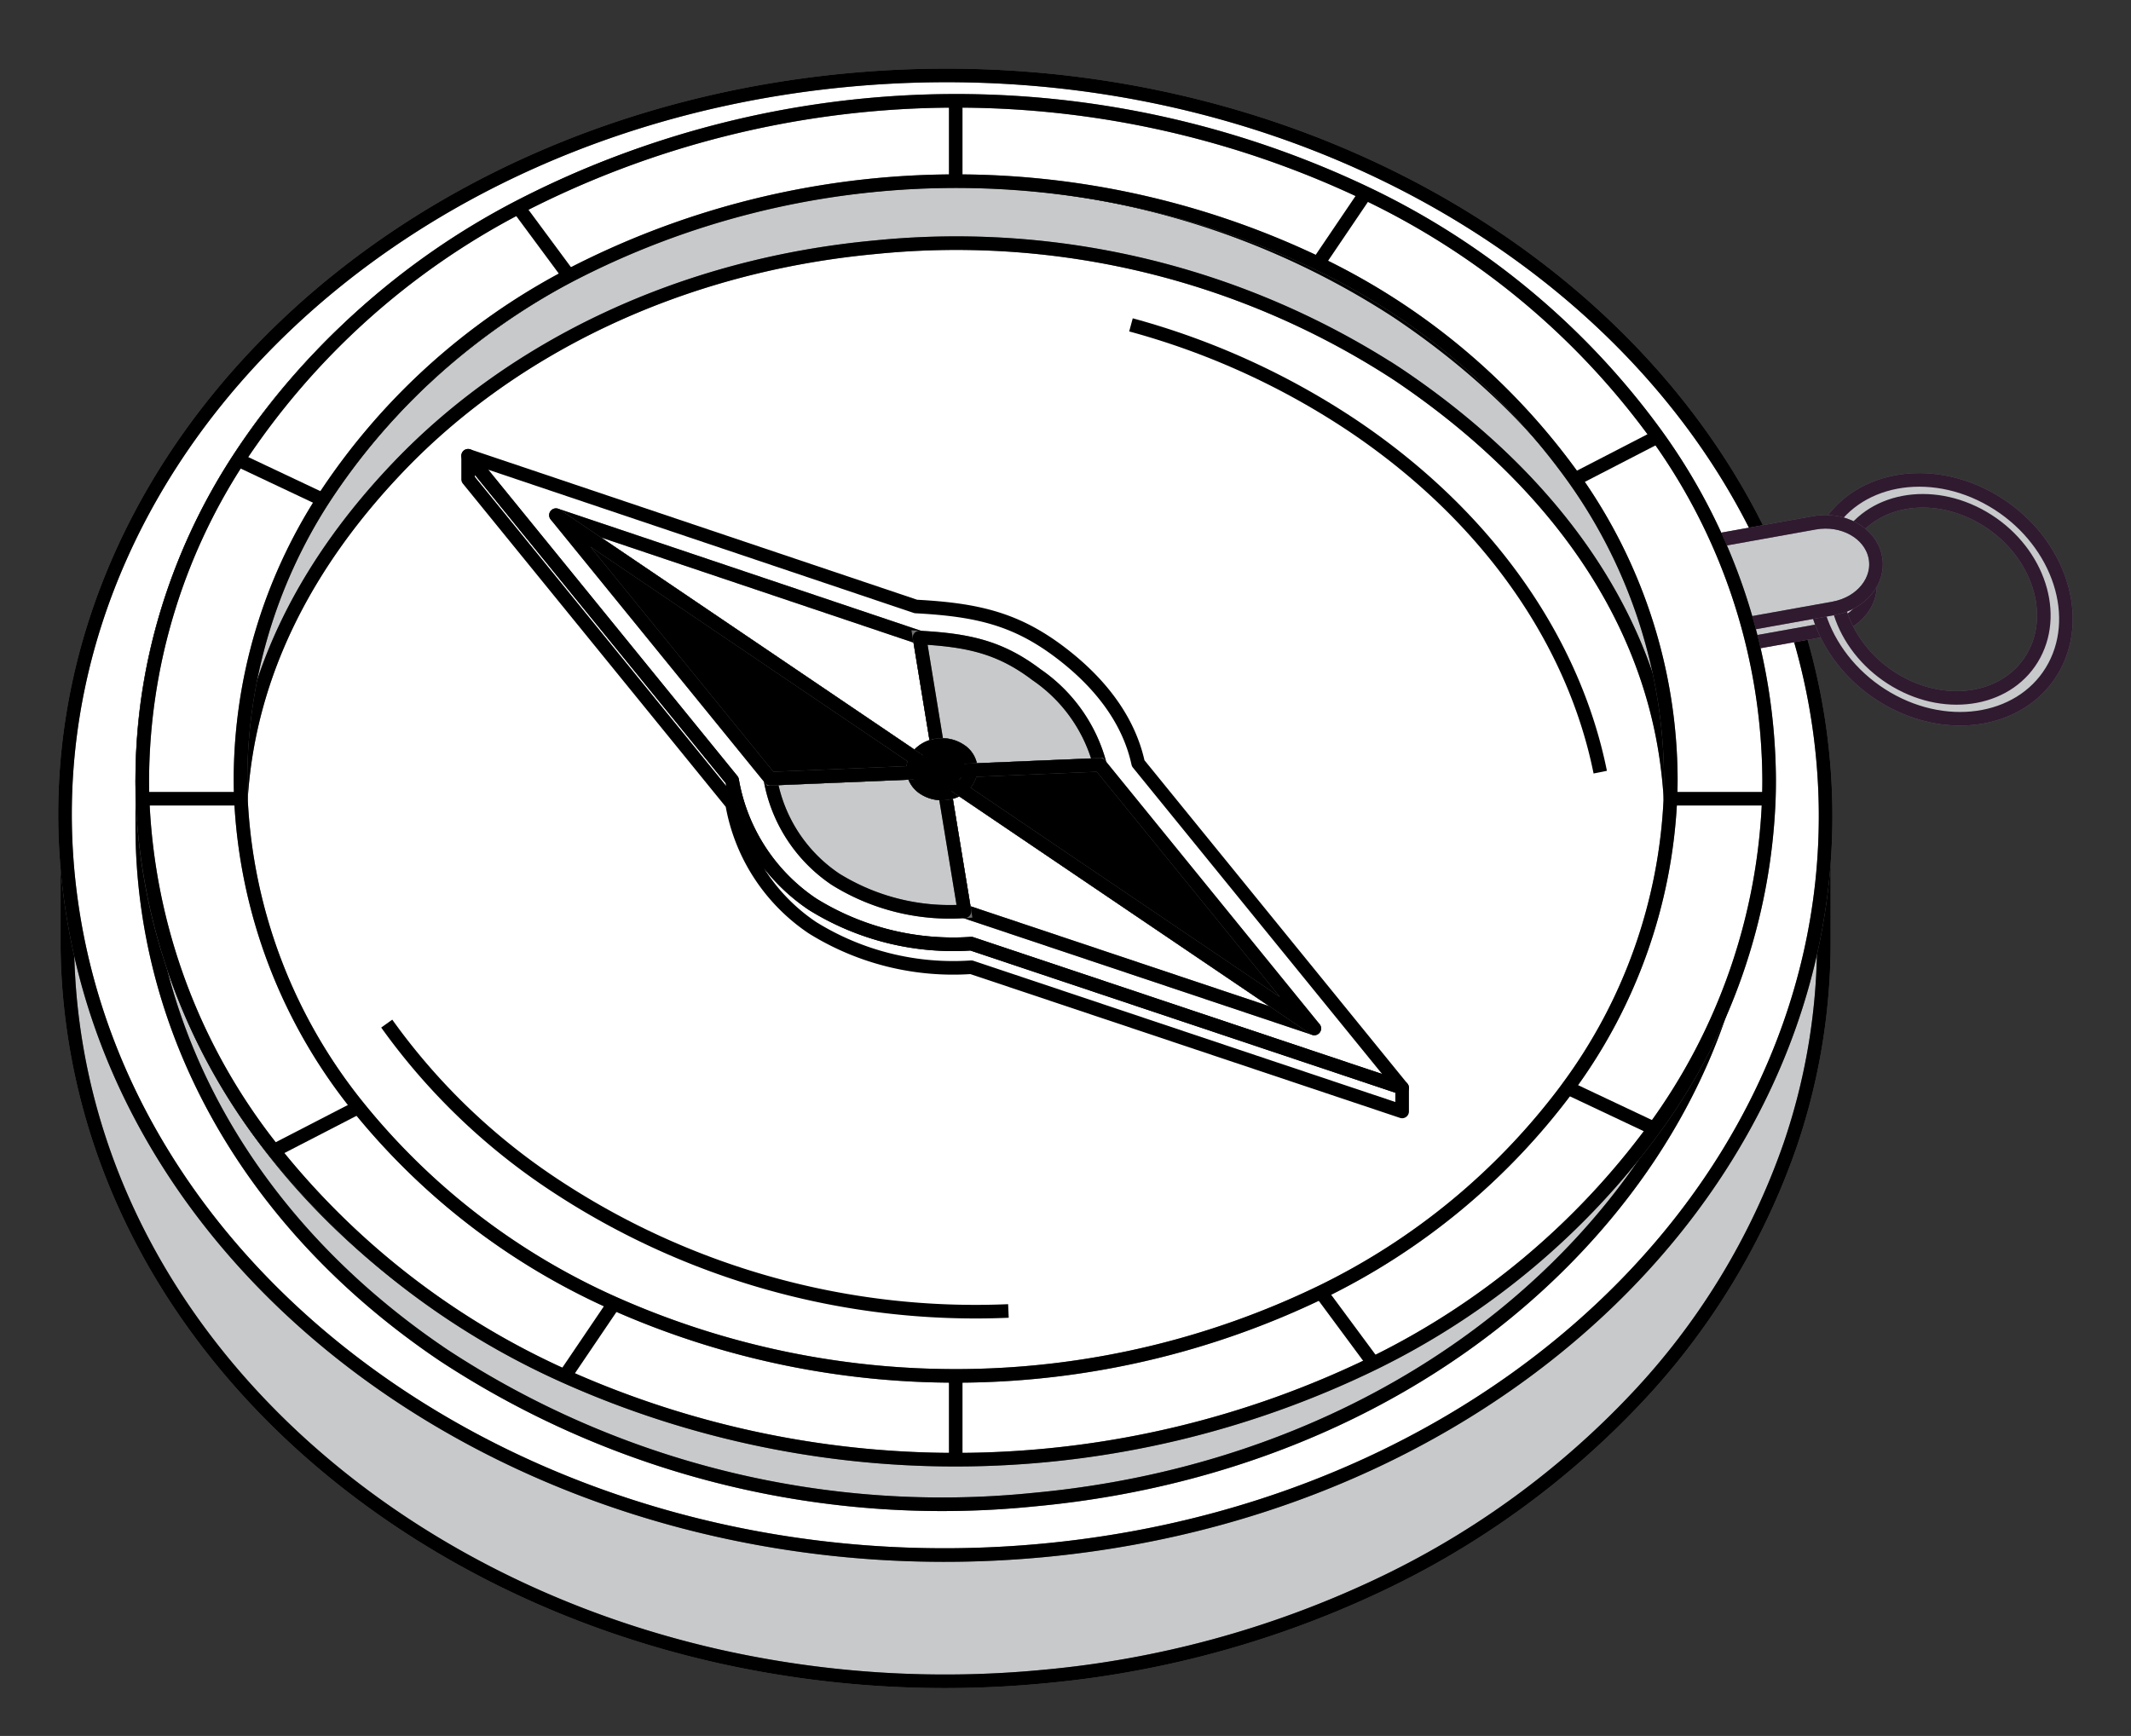 <?xml version="1.0" encoding="UTF-8"?>
<svg xmlns="http://www.w3.org/2000/svg" width="156.779" height="127.741" viewBox="0 0 156.779 127.741">
  <rect x="0" y="0" width="156.779" height="127.741" fill="#333333" stroke="none"/>
  <defs>
    <clipPath id="i1xmkie11a">
      <path data-name="Rectangle 1341" style="stroke:#707070;fill:none" d="M0 0h156.779v127.741H0z"></path>
    </clipPath>
  </defs>
  <g data-name="Groupe 3170">
    <g data-name="Groupe 3169" style="clip-path:url(#i1xmkie11a)">
      <path data-name="Tracé 5752" d="M130.971 269.439v5.787a46.232 46.232 0 0 1-2.5 15.04 51.987 51.987 0 0 1-11.416 18.707 62.994 62.994 0 0 1-18.953 13.682 73.175 73.175 0 0 1-24.516 6.663 76.159 76.159 0 0 1-23.9-1.489c-24.939-5.616-44.471-23.6-47.531-46.519a46.333 46.333 0 0 1-.408-5.562v-6.061" transform="translate(3.21 -205.948)" style="fill:#c7c9cb;stroke:#707070"></path>
      <path data-name="Tracé 5753" d="M130.971 269.439v5.787h0a46.232 46.232 0 0 1-2.5 15.04 51.987 51.987 0 0 1-11.416 18.707 62.994 62.994 0 0 1-18.953 13.682 73.175 73.175 0 0 1-24.516 6.663 76.159 76.159 0 0 1-23.9-1.489c-24.939-5.616-44.471-23.6-47.531-46.519a46.333 46.333 0 0 1-.408-5.562v-6.061" transform="translate(3.21 -205.948)" style="stroke-linejoin:round;stroke-linecap:round;stroke:#000;fill:none"></path>
      <path data-name="Tracé 5754" d="M73 109.532C37.461 112.893 5.41 91.4 1.412 61.524A46.371 46.371 0 0 1 1 55.962C.649 28.374 25.2 4.5 58.523 1.346c35.54-3.361 67.591 18.133 71.589 48.008S108.54 106.172 73 109.532" transform="translate(3.787 4.55)" style="fill:#fff;stroke:#707070"></path>
      <path data-name="Tracé 5755" d="M73 109.532C37.461 112.893 5.41 91.4 1.412 61.524A46.371 46.371 0 0 1 1 55.962C.649 28.374 25.2 4.5 58.523 1.346c35.54-3.361 67.591 18.133 71.589 48.008S108.54 106.172 73 109.532z" transform="translate(3.787 4.55)" style="stroke-linejoin:round;stroke-linecap:round;stroke:#000;fill:none"></path>
      <path data-name="Tracé 5756" d="M384.617 171.815c-.382-1.739.991-3.452 3.067-3.824l42.364-7.605c2.076-.373 4.069.735 4.451 2.475s-.991 3.451-3.067 3.824l-42.363 7.605c-2.076.373-4.069-.735-4.451-2.475" transform="translate(-296.978 -120.377)" style="fill:#c7c9cb;stroke:#707070"></path>
      <path data-name="Tracé 5757" d="M384.617 171.815h0c-.382-1.739.991-3.452 3.067-3.824l42.364-7.605c2.076-.373 4.069.735 4.451 2.475s-.991 3.451-3.067 3.824l-42.363 7.605c-2.077.372-4.069-.735-4.452-2.475z" transform="translate(-296.978 -120.377)" style="stroke:#301a30;stroke-linejoin:round;stroke-linecap:round;fill:none"></path>
      <path data-name="Tracé 5758" d="M614.654 152.6c2.14-4.015.095-9.491-4.559-12.208s-10.18-1.66-12.32 2.355-.094 9.492 4.559 12.208 10.18 1.66 12.32-2.355m-15.4-8.989c1.768-3.317 6.318-4.186 10.161-1.943s5.528 6.752 3.76 10.069-6.317 4.187-10.161 1.942-5.528-6.752-3.76-10.069" transform="translate(-463.511 -103.571)" style="fill:#d9d9d9;stroke:#707070"></path>
      <path data-name="Tracé 5759" d="M614.654 152.6c2.14-4.015.095-9.491-4.559-12.208s-10.18-1.66-12.32 2.355-.094 9.492 4.559 12.208 10.18 1.657 12.32-2.355zm-15.4-8.989c1.768-3.317 6.318-4.186 10.161-1.943s5.528 6.752 3.76 10.069-6.317 4.187-10.161 1.942-5.528-6.755-3.76-10.072z" transform="translate(-463.511 -103.571)" style="stroke:#301a30;stroke-linejoin:round;stroke-linecap:round;fill:#c7c9cb"></path>
      <path data-name="Tracé 5760" d="M386.624 164.681c-.382-1.739.991-3.452 3.067-3.824l42.364-7.605c2.076-.373 4.069.735 4.451 2.475s-.99 3.451-3.067 3.824l-42.363 7.605c-2.076.373-4.069-.735-4.451-2.475" transform="translate(-298.551 -114.783)" style="fill:#c7c9cb;stroke:#707070"></path>
      <path data-name="Tracé 5761" d="M386.624 164.681h0c-.382-1.739.991-3.452 3.067-3.824l42.364-7.605c2.076-.373 4.069.735 4.451 2.475s-.99 3.451-3.067 3.824l-42.363 7.605c-2.076.372-4.07-.736-4.452-2.475z" transform="translate(-298.551 -114.783)" style="stroke:#301a30;stroke-linejoin:round;stroke-linecap:round;fill:none"></path>
      <path data-name="Tracé 5762" d="M27.315 241.282v3.418a42.578 42.578 0 0 0 .365 5.549c1.733 13.2 9.478 25.044 21.809 33.348a66.829 66.829 0 0 0 43.471 10.617c15.7-1.457 29.793-7.967 39.672-18.332C141.1 267 145.6 256.2 145.626 244.984v-3.7" transform="translate(-16.848 -183.869)" style="fill:#c7c9cb;stroke:#707070"></path>
      <path data-name="Tracé 5763" d="M27.315 241.282v3.418a42.578 42.578 0 0 0 .365 5.549c1.733 13.2 9.478 25.044 21.809 33.348a66.829 66.829 0 0 0 43.471 10.617c15.7-1.457 29.793-7.967 39.672-18.332C141.1 267 145.6 256.2 145.626 244.984v-3.7" transform="translate(-16.848 -183.869)" style="stroke-linejoin:round;stroke-linecap:round;stroke:#000;fill:none"></path>
      <path data-name="Tracé 5764" d="M145.26 55.176c-1.733-13.2-9.478-25.042-21.807-33.345A66.809 66.809 0 0 0 79.98 11.21c-15.7 1.457-29.793 7.968-39.671 18.332s-14.364 23.344-12.63 36.544 9.478 25.045 21.808 33.348a66.831 66.831 0 0 0 43.473 10.617c15.7-1.457 29.793-7.967 39.671-18.332s14.364-23.344 12.63-36.544" transform="translate(-16.847 -3.217)" style="fill:#fff;stroke:#707070"></path>
      <path data-name="Tracé 5765" d="M145.26 55.176c-1.733-13.2-9.478-25.042-21.807-33.345h0A66.809 66.809 0 0 0 79.98 11.21c-15.7 1.457-29.793 7.968-39.671 18.332s-14.364 23.344-12.63 36.544 9.478 25.045 21.808 33.348a66.831 66.831 0 0 0 43.473 10.617c15.7-1.457 29.793-7.967 39.671-18.332s14.363-23.343 12.629-36.543z" transform="translate(-16.847 -3.217)" style="stroke-linejoin:round;stroke-linecap:round;stroke:#000;fill:none"></path>
      <path data-name="Tracé 5766" d="M165.863 82.5q-.078-1.269-.247-2.553c-1.583-12-9.421-21.7-19.857-28.7a59.457 59.457 0 0 0-38.4-9.333C93.02 43.241 80.68 49.3 72.318 58.033c-6.678 6.976-11.044 15.14-11.63 24.467-.688-11.056 3.866-20.953 11.63-29.063 8.362-8.727 20.7-14.792 35.042-16.115a59.46 59.46 0 0 1 38.4 9.333c10.436 6.994 18.274 16.695 19.857 28.693a36.854 36.854 0 0 1 .247 7.149" transform="translate(-42.963 -23.723)" style="fill:#c7c9cb;stroke:#707070"></path>
      <path data-name="Tracé 5767" d="M165.863 82.5q-.078-1.269-.247-2.553c-1.583-12-9.421-21.7-19.857-28.7a59.457 59.457 0 0 0-38.4-9.333C93.02 43.241 80.68 49.3 72.318 58.033c-6.678 6.976-11.044 15.14-11.63 24.467-.688-11.056 3.866-20.953 11.63-29.063 8.362-8.727 20.7-14.792 35.042-16.115a59.46 59.46 0 0 1 38.4 9.333c10.436 6.994 18.274 16.695 19.857 28.693a36.854 36.854 0 0 1 .246 7.152z" transform="translate(-42.963 -23.723)" style="stroke-linejoin:round;stroke-linecap:round;stroke:#000;fill:none"></path>
      <path data-name="Tracé 5768" d="M138.8 34.372a56.3 56.3 0 0 0-21.483-17.911A70.122 70.122 0 0 0 54.973 17.5 55.143 55.143 0 0 0 34.37 36.08a43.444 43.444 0 0 0-7.057 23.575c0 .455.008.91.023 1.36a44.223 44.223 0 0 0 9.657 25.91 57.349 57.349 0 0 0 21.4 16.583 70.283 70.283 0 0 0 59.5-.946 56.206 56.206 0 0 0 20.653-17.272 43.891 43.891 0 0 0 8.434-24.275c.015-.45.023-.905.023-1.36a43.713 43.713 0 0 0-8.203-25.283m-6.613 47.914a49.534 49.534 0 0 1-18.162 15.044 61.805 61.805 0 0 1-52 .824 50.571 50.571 0 0 1-18.812-14.439 38.955 38.955 0 0 1-8.642-22.7q-.031-.74-.031-1.487a38.145 38.145 0 0 1 6.06-20.504 48.358 48.358 0 0 1 18.1-16.478 61.634 61.634 0 0 1 55.112-.92 49.359 49.359 0 0 1 18.892 15.89 38.383 38.383 0 0 1 7.065 22.013q0 .747-.031 1.487a38.669 38.669 0 0 1-7.561 21.271" transform="translate(-16.846 -2.241)" style="fill:#fff;stroke:#707070"></path>
      <path data-name="Tracé 5769" d="M138.8 34.372a56.3 56.3 0 0 0-21.483-17.911A70.122 70.122 0 0 0 54.973 17.5 55.143 55.143 0 0 0 34.37 36.08a43.444 43.444 0 0 0-7.057 23.575c0 .455.008.91.023 1.36a44.223 44.223 0 0 0 9.657 25.91 57.349 57.349 0 0 0 21.4 16.583 70.283 70.283 0 0 0 59.5-.946 56.206 56.206 0 0 0 20.653-17.272 43.891 43.891 0 0 0 8.434-24.275c.015-.45.023-.905.023-1.36a43.713 43.713 0 0 0-8.203-25.283zm-6.613 47.914a49.534 49.534 0 0 1-18.162 15.044 61.805 61.805 0 0 1-52 .824 50.571 50.571 0 0 1-18.812-14.439 38.955 38.955 0 0 1-8.642-22.7q-.031-.74-.031-1.487a38.145 38.145 0 0 1 6.06-20.504 48.358 48.358 0 0 1 18.1-16.478 61.634 61.634 0 0 1 55.112-.92 49.359 49.359 0 0 1 18.892 15.89 38.383 38.383 0 0 1 7.065 22.013q0 .747-.031 1.487a38.669 38.669 0 0 1-7.554 21.27z" transform="translate(-16.846 -2.241)" style="stroke-miterlimit:10;stroke:#000;fill:none"></path>
      <path data-name="Ligne 870" transform="translate(70.312 101.245)" style="stroke-miterlimit:10;stroke:#000;fill:none" d="M0 6.164V0"></path>
      <path data-name="Tracé 5770" d="M304.573 247.588v-.019" transform="translate(-234.261 -188.798)" style="stroke-miterlimit:10;stroke:#000;fill:none"></path>
      <path data-name="Ligne 871" transform="translate(70.312 7.419)" style="stroke-miterlimit:10;stroke:#000;fill:none" d="M0 5.913V0"></path>
      <path data-name="Ligne 872" transform="translate(10.49 58.774)" style="stroke-miterlimit:10;stroke:#000;fill:none" d="M7.235 0H0"></path>
      <path data-name="Tracé 5771" d="M304.573 247.588h.028" transform="translate(-234.261 -188.814)" style="stroke-miterlimit:10;stroke:#000;fill:none"></path>
      <path data-name="Ligne 873" transform="translate(122.899 58.774)" style="stroke-miterlimit:10;stroke:#000;fill:none" d="M7.235 0H0"></path>
      <path data-name="Ligne 874" transform="translate(41.55 95.913)" style="stroke-miterlimit:10;stroke:#000;fill:none" d="M3.624 0 0 5.353"></path>
      <path data-name="Tracé 5772" d="m304.5 247.6.015-.021" transform="translate(-234.205 -188.806)" style="stroke-miterlimit:10;stroke:#000;fill:none"></path>
      <path data-name="Ligne 875" transform="translate(96.973 14.22)" style="stroke-miterlimit:10;stroke:#000;fill:none" d="M3.495 0 0 5.164"></path>
      <path data-name="Ligne 876" transform="translate(17.525 33.839)" style="stroke-miterlimit:10;stroke:#000;fill:none" d="M6.233 2.944 0 0"></path>
      <path data-name="Tracé 5773" d="M304.573 247.588h.01" transform="translate(-234.261 -188.814)" style="stroke-miterlimit:10;stroke:#000;fill:none"></path>
      <path data-name="Ligne 877" transform="translate(115.338 80.045)" style="stroke-miterlimit:10;stroke:#000;fill:none" d="M6.362 3.004 0 0"></path>
      <path data-name="Ligne 878" transform="translate(20.147 81.474)" style="stroke-miterlimit:10;stroke:#000;fill:none" d="M6.22 0 0 3.21"></path>
      <path data-name="Tracé 5774" d="m304.5 247.609.015-.006.01-.006h.005l.013-.006" transform="translate(-234.205 -188.814)" style="stroke-miterlimit:10;stroke:#000;fill:none"></path>
      <path data-name="Ligne 879" transform="translate(115.865 32.131)" style="stroke-miterlimit:10;stroke:#000;fill:none" d="M6.087 0 0 3.143"></path>
      <path data-name="Ligne 880" transform="translate(38.127 15.256)" style="stroke-miterlimit:10;stroke:#000;fill:none" d="M3.734 5.048 0 0"></path>
      <path data-name="Tracé 5775" d="m304.573 247.568.005.006" transform="translate(-234.261 -188.798)" style="stroke-miterlimit:10;stroke:#000;fill:none"></path>
      <path data-name="Ligne 881" transform="translate(97.176 95.089)" style="stroke-miterlimit:10;stroke:#000;fill:none" d="M3.87 5.231 0 0"></path>
      <path data-name="Tracé 5776" d="M110.641 324.254a46.892 46.892 0 0 0 12.217 11.8 56.138 56.138 0 0 0 33.52 9.345" transform="translate(-82.188 -248.932)" style="stroke-miterlimit:10;stroke:#000;fill:none"></path>
      <path data-name="Tracé 5777" d="M364.308 86.047a55.575 55.575 0 0 1 16.365 7.453c9.985 6.725 16.236 15.913 18.16 25.46" transform="translate(-281.102 -62.141)" style="stroke-miterlimit:10;stroke:#000;fill:none"></path>
      <path data-name="Tracé 5779" d="m207.093 177.18-31.7-10.611a19.61 19.61 0 0 1-11.683-2.906 13.817 13.817 0 0 1-5.91-9.113l-19.424-23.882 32.941 11.09c4.512.239 7.355.909 10.612 3.374 3.029 2.293 5.073 5.053 5.744 8.165z" transform="translate(-103.937 -97.13)" style="stroke-linejoin:round;stroke-linecap:round;stroke:#000;fill:none"></path>
      <path data-name="Tracé 5780" d="m328.113 261.729-25.74-8.617-1.427-8.686a2.35 2.35 0 0 0 1.071-.36z" transform="translate(-231.417 -186.052)" style="fill:#fff;stroke:#707070"></path>
      <path data-name="Tracé 5781" d="m328.113 261.729-25.74-8.617-1.427-8.686a2.35 2.35 0 0 0 1.071-.36z" transform="translate(-231.417 -186.052)" style="stroke-linejoin:round;stroke-linecap:round;stroke:#000;fill:none"></path>
      <path data-name="Tracé 5782" d="M255.662 248.917a15.91 15.91 0 0 1-9.486-2.359 11.209 11.209 0 0 1-4.8-7.4l10.533-.442a1.733 1.733 0 0 0 .768 1.135 2.406 2.406 0 0 0 1.556.38z" transform="translate(-184.705 -181.857)" style="fill:#c7c9cb;stroke:#707070"></path>
      <path data-name="Tracé 5783" d="M255.662 248.917a15.91 15.91 0 0 1-9.486-2.359 11.209 11.209 0 0 1-4.8-7.4l10.533-.442a1.733 1.733 0 0 0 .768 1.135 2.406 2.406 0 0 0 1.556.38z" transform="translate(-184.705 -181.857)" style="stroke-linejoin:round;stroke-linecap:round;stroke:#000;fill:none"></path>
      <path data-name="Tracé 5784" d="M196.358 167.861a2.188 2.188 0 0 0-1.3.641 1.627 1.627 0 0 0-.259.35l-26.486-17.928 26.747 9z" transform="translate(-127.407 -113.016)" style="fill:#fff;stroke:#707070"></path>
      <path data-name="Tracé 5785" d="M196.358 167.861a2.188 2.188 0 0 0-1.3.641h0a1.627 1.627 0 0 0-.259.35l-26.486-17.928 26.747 9z" transform="translate(-127.407 -113.016)" style="stroke-linejoin:round;stroke-linecap:round;stroke:#000;fill:none"></path>
      <path data-name="Tracé 5786" d="m305.508 202.008-9.51.4a1.674 1.674 0 0 0-.79-1.474 2.384 2.384 0 0 0-1.558-.38c-.041 0-.08.009-.119.015l-1.3-7.932c3.663.194 5.972.738 8.616 2.741a11.586 11.586 0 0 1 4.665 6.631" transform="translate(-224.58 -145.723)" style="fill:#c7c9cb;stroke:#707070"></path>
      <path data-name="Tracé 5787" d="m305.508 202.008-9.51.4a1.674 1.674 0 0 0-.79-1.474 2.384 2.384 0 0 0-1.558-.38c-.041 0-.08.009-.119.015l-1.3-7.932c3.663.194 5.972.738 8.616 2.741a11.586 11.586 0 0 1 4.661 6.63z" transform="translate(-224.58 -145.723)" style="stroke-linejoin:round;stroke-linecap:round;stroke:#000;fill:none"></path>
      <path data-name="Tracé 5788" d="M294.307 231.128a1.622 1.622 0 0 1-.46 1.034 2.041 2.041 0 0 1-.358.3 2.351 2.351 0 0 1-1.071.36 2.406 2.406 0 0 1-1.556-.38 1.735 1.735 0 0 1-.769-1.135 1.52 1.52 0 0 1 .182-1.021 1.626 1.626 0 0 1 .259-.35 2.188 2.188 0 0 1 1.3-.641c.039-.006.078-.011.119-.015a2.384 2.384 0 0 1 1.558.38 1.674 1.674 0 0 1 .79 1.474" transform="translate(-222.888 -174.444)" style="fill:#fff;stroke:#707070"></path>
      <path data-name="Tracé 5789" d="M294.307 231.128a1.622 1.622 0 0 1-.46 1.034 2.041 2.041 0 0 1-.358.3 2.351 2.351 0 0 1-1.071.36 2.406 2.406 0 0 1-1.556-.38 1.735 1.735 0 0 1-.769-1.135 1.52 1.52 0 0 1 .182-1.021 1.626 1.626 0 0 1 .259-.35h0a2.188 2.188 0 0 1 1.3-.641c.039-.006.078-.011.119-.015a2.384 2.384 0 0 1 1.558.38 1.674 1.674 0 0 1 .796 1.468z" transform="translate(-222.888 -174.444)" style="stroke-linejoin:round;stroke-linecap:round;stroke:#000;fill:none"></path>
      <path data-name="Tracé 5790" d="M207.093 177.18v1.735l-31.7-10.611a19.6 19.6 0 0 1-11.683-2.908 13.813 13.813 0 0 1-5.91-9.111L138.377 132.4v-1.732L157.8 154.55a13.817 13.817 0 0 0 5.91 9.113 19.61 19.61 0 0 0 11.683 2.906z" transform="translate(-103.937 -97.13)" style="fill:none"></path>
      <path data-name="Tracé 5791" d="M207.093 177.18v1.735l-31.7-10.611a19.6 19.6 0 0 1-11.683-2.908 13.813 13.813 0 0 1-5.91-9.111L138.377 132.4v-1.732L157.8 154.55a13.817 13.817 0 0 0 5.91 9.113 19.61 19.61 0 0 0 11.683 2.906l24.643 8.248z" transform="translate(-103.937 -97.13)" style="stroke-linejoin:round;stroke:#000;fill:none"></path>
      <path data-name="Tracé 5792" d="M71.419 56.684a1.622 1.622 0 0 1-.46 1.034 2.041 2.041 0 0 1-.358.3 2.351 2.351 0 0 1-1.071.36 2.406 2.406 0 0 1-1.556-.38 1.735 1.735 0 0 1-.769-1.135 1.52 1.52 0 0 1 .182-1.021 1.626 1.626 0 0 1 .259-.35 2.188 2.188 0 0 1 1.3-.641c.039-.006.078-.011.119-.015a2.384 2.384 0 0 1 1.558.38 1.674 1.674 0 0 1 .79 1.474"></path>
      <path data-name="Tracé 5793" d="m332 255.448-26.1-17.663a2.04 2.04 0 0 0 .358-.3 1.622 1.622 0 0 0 .46-1.034l9.51-.4z" transform="translate(-235.307 -179.771)" style="stroke:#707070"></path>
      <path data-name="Tracé 5794" d="m332 255.448-26.1-17.663a2.04 2.04 0 0 0 .358-.3 1.622 1.622 0 0 0 .46-1.034l9.51-.4z" transform="translate(-235.307 -179.771)" style="stroke-linejoin:round;stroke-linecap:round;stroke:#000;fill:none"></path>
      <path data-name="Tracé 5795" d="m194.611 169.875-10.533.442-15.772-19.392 26.486 17.928a1.519 1.519 0 0 0-.181 1.021" transform="translate(-127.406 -113.016)" style="stroke:#707070"></path>
      <path data-name="Tracé 5796" d="m194.611 169.875-10.533.442-15.772-19.392 26.486 17.928a1.519 1.519 0 0 0-.181 1.022z" transform="translate(-127.406 -113.016)" style="stroke-linejoin:round;stroke-linecap:round;stroke:#000;fill:none"></path>
      <path data-name="Tracé 5797" d="m291.017 233.986 1.412.956.531.358 1.271.861" transform="translate(-223.631 -178.148)" style="stroke-miterlimit:10;stroke:#000;fill:none"></path>
      <path data-name="Tracé 5798" d="m290.177 238.081 1.593-.065.468-.022 2.152-.089" transform="translate(-222.972 -181.222)" style="stroke-miterlimit:10;stroke:#000;fill:none"></path>
      <path data-name="Tracé 5799" d="m298.267 229.386.315 1.927.063.38.2 1.222" transform="translate(-229.316 -174.541)" style="stroke-miterlimit:10;stroke:#000;fill:none"></path>
    </g>
  </g>
</svg>
